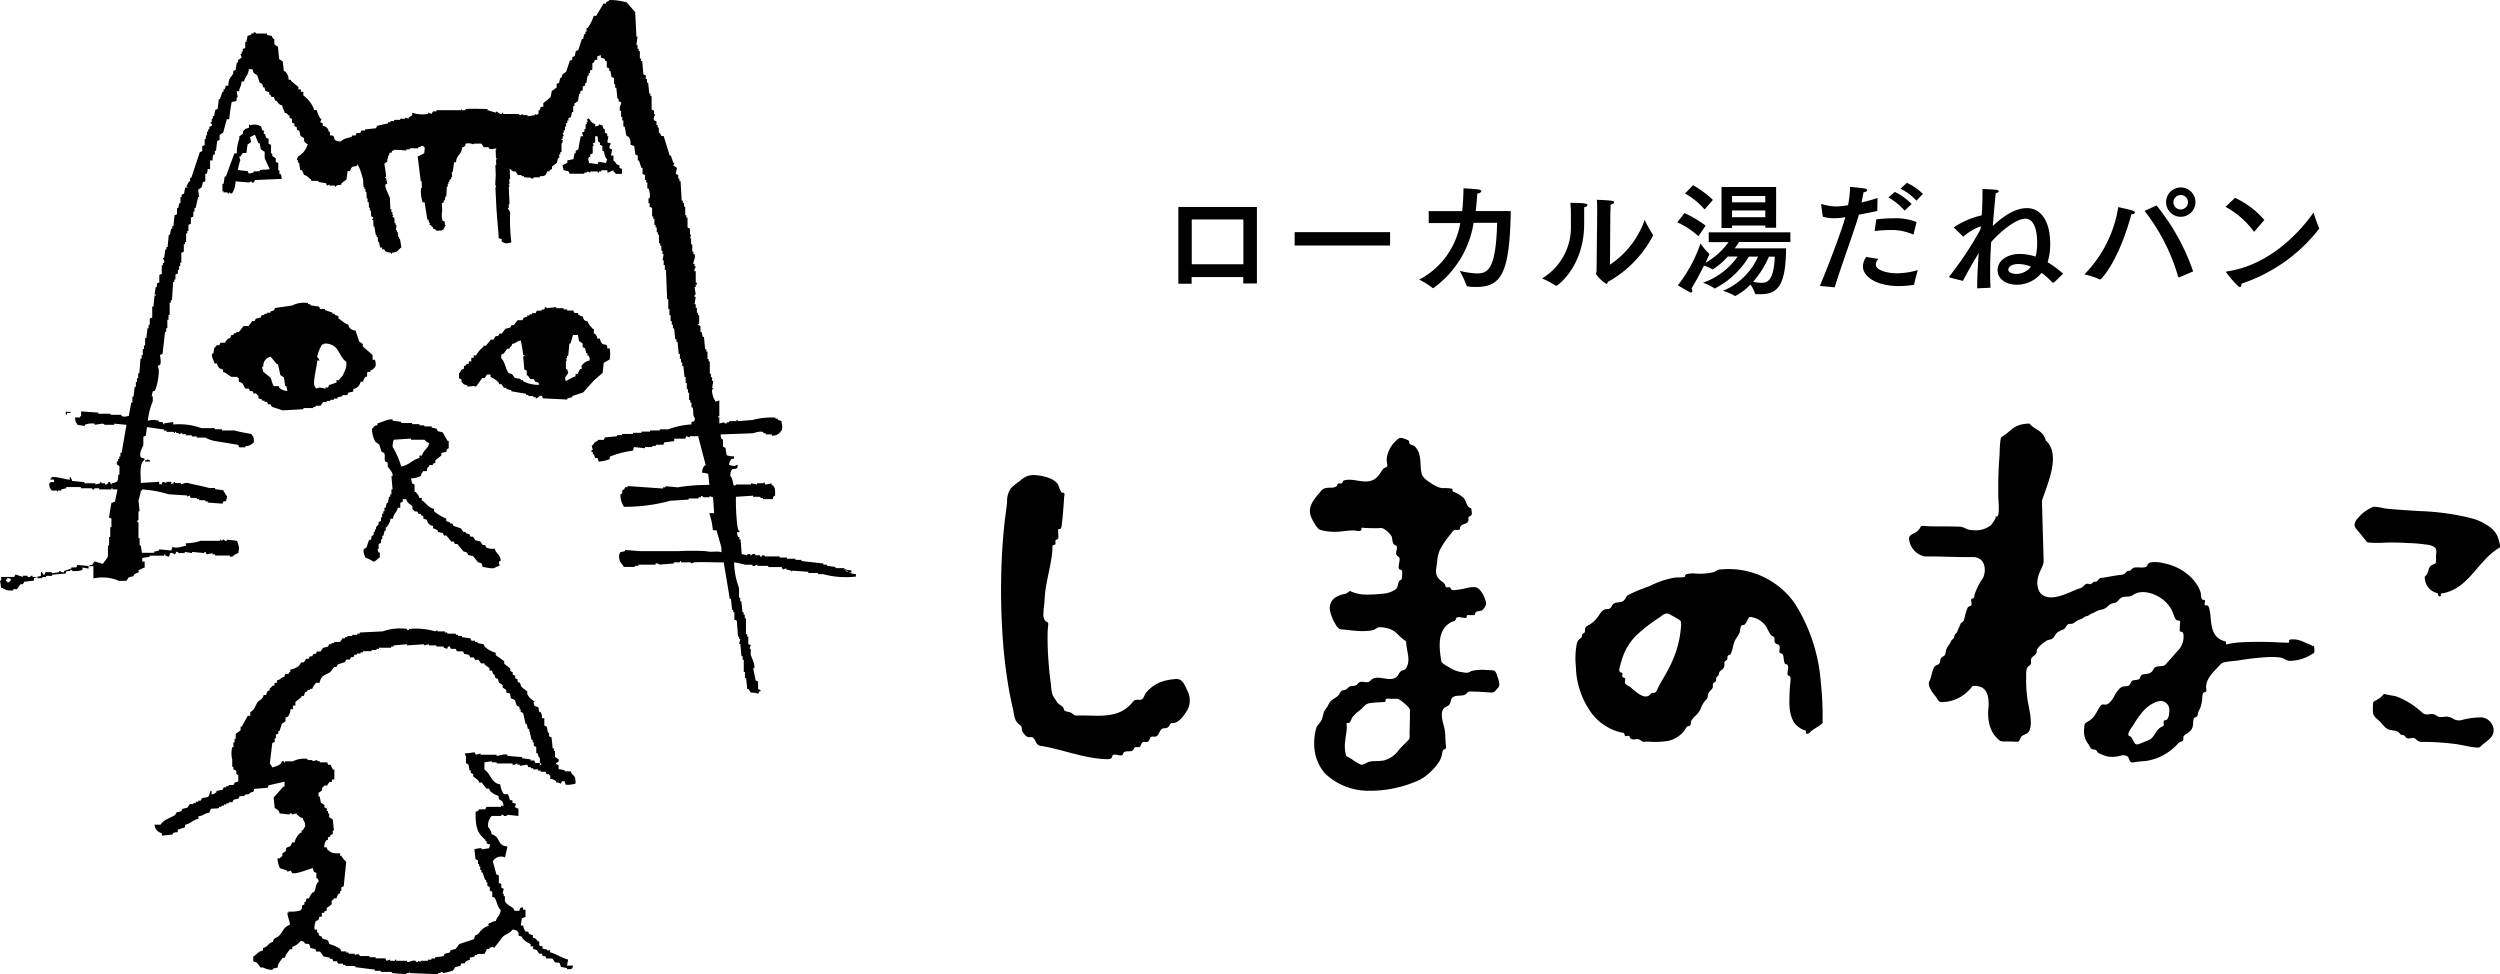 <svg xmlns="http://www.w3.org/2000/svg" width="280.804" height="109.425" viewBox="0 0 280.804 109.425">
  <g id="_イヤー_1-2" transform="translate(0 -0.129)">
    <g id="グループ_7097" data-name="グループ 7097" transform="translate(0 0.129)">
      <g id="グループ_7095" data-name="グループ 7095" transform="translate(132.354 20.529)">
        <path id="パス_1015" data-name="パス 1015" d="M100.329,24.793H98.781V24.07h-5.8v.752H91.49V16.2h8.825v8.593ZM92.995,17.6v5.034h5.8V17.6Z" transform="translate(-91.49 -13.48)"/>
        <path id="パス_1016" data-name="パス 1016" d="M111.24,19.655H100.52v-1.5h10.72v1.5Z" transform="translate(-87.457 -12.609)"/>
        <path id="パス_1017" data-name="パス 1017" d="M116.295,18.656a11.115,11.115,0,0,1-4.485,7.277c0,.029-.043.029-.058.029a.08.08,0,0,1-.072-.029,9.239,9.239,0,0,0-1.49-.926,8.84,8.84,0,0,0,4.615-6.351h-3.544V17.311h3.761c.087-.81.13-1.664.145-2.561,0,0,1.172.058,1.678.13.217.029.318.116.318.2,0,.116-.188.231-.448.26-.043.694-.1,1.345-.174,1.967h3.935c-.116,6.915-1.042,8.521-3.848,8.521a5.7,5.7,0,0,1-.984-.058.115.115,0,0,1-.13-.1,11.481,11.481,0,0,0-.781-1.649,9.825,9.825,0,0,0,1.924.289c1.2,0,2.156-.347,2.286-5.685h-2.633Z" transform="translate(-83.138 -14.128)"/>
        <path id="パス_1018" data-name="パス 1018" d="M124.822,16.233c0,.087-.13.2-.362.26v1.837c0,4.832-3.009,6.973-3.125,6.973h-.058a9.436,9.436,0,0,0-1.548-.825,6.7,6.7,0,0,0,3.24-5.989v-.81a15.447,15.447,0,0,0-.058-1.693c1.664,0,1.91.1,1.91.231Zm2.517,6.712a10.054,10.054,0,0,0,3.92-5.049,11.63,11.63,0,0,0,.9,1.635.192.192,0,0,1,.043.116,12.555,12.555,0,0,1-5.092,5.222c-.029.145-.058.217-.145.217a3.627,3.627,0,0,1-1.2-1.143c0-.087.087-.145.087-.3l.072-6.669c0-.26,0-.839-.043-1.331,1.635.058,1.939.116,1.939.275,0,.116-.13.217-.391.26,0,.376-.029.854-.029.854l-.043,5.931Z" transform="translate(-78.877 -13.73)"/>
        <path id="パス_1019" data-name="パス 1019" d="M132.6,20.239a8.909,8.909,0,0,0-2.373-1.562l.81-1.042a12.58,12.58,0,0,1,2.373,1.418Zm10.3.651h-5.729c-.145.2-.289.463-.492.709h5.772c-.043,4.108-.882,5.15-2.879,5.15H139.1c-.072,0-.116-.029-.13-.072a4.505,4.505,0,0,0-.521-1.013,6.361,6.361,0,0,1-1.707,1.288.08.08,0,0,1-.072-.029,6.254,6.254,0,0,0-1.316-.55,7.426,7.426,0,0,0,3.949-3.848h-1.027a9.641,9.641,0,0,1-3.834,3.588c-.029,0-.043,0-.058-.029a5.474,5.474,0,0,0-1.273-.622A7.865,7.865,0,0,0,137,22.524h-1.1a7.658,7.658,0,0,1-1.678,1.432h-.058a3.81,3.81,0,0,0-.94-.42c-.362.738-.81,1.591-1.4,2.575a.551.551,0,0,1,.087.275c0,.1-.043.174-.13.174a.2.2,0,0,1-.116-.029c-.434-.217-1.374-.781-1.374-.781a15.99,15.99,0,0,0,2.546-4.7,6.633,6.633,0,0,0,.94,1.114c.029,0,.043.043.043.072v.058c-.13.289-.26.593-.42.926a8.187,8.187,0,0,0,2.589-2.315H133.76V19.8h9.172v1.1ZM133.3,17.23a8.449,8.449,0,0,0-2.2-1.794l.9-.926a11.4,11.4,0,0,1,2.228,1.649L133.3,17.23Zm8.029,2.054h-1.215v-.246h-3.732v.275h-1.186v-4.6h6.134Zm-4.948-3.559v.709h3.732v-.709Zm0,1.62V18.1h3.732v-.752Zm4.137,5.193a10.5,10.5,0,0,1-1.779,2.821,4.745,4.745,0,0,0,.94.116c.767,0,1.389-.376,1.5-2.937h-.665Z" transform="translate(-74.187 -14.235)"/>
        <path id="パス_1020" data-name="パス 1020" d="M147.752,17.488c-.665.145-1.4.289-2.069.42-.477,1.678-1.982,5.743-2.72,8.159l-1.664-.159c.926-2.213,2.358-5.96,2.864-7.725l-.174.029a6.368,6.368,0,0,1-1.143.087,3.688,3.688,0,0,1-1.215-.174l-.188-1.288v-.058s0-.058.043-.058h.072a5.6,5.6,0,0,0,1.591.26,8.721,8.721,0,0,0,1.316-.145,12.368,12.368,0,0,0,.231-2.054s1.157.1,1.591.174c.231.043.333.116.333.188,0,.116-.174.217-.42.246-.058.333-.145.752-.217,1.143.579-.145,1.2-.3,1.794-.506l-.029,1.432Zm.116,5.382a1.058,1.058,0,0,0-.289.637c0,.608,1.2.984,2.43.984a8.785,8.785,0,0,0,2.286-.362s-.376,1.331-.391,1.562a.092.092,0,0,1-.072.087,9.505,9.505,0,0,1-1.635.145c-2.647,0-4.065-1.128-4.065-2.213a1.886,1.886,0,0,1,.376-1.056l1.345.217Zm3.978-2.821s-.029.072-.058.072h-.029a6.057,6.057,0,0,0-2.676-.492,12.248,12.248,0,0,0-1.635.116l.188-1.316a15.33,15.33,0,0,1,1.852-.116,6.361,6.361,0,0,1,2.676.42l-.333,1.316Zm-1.027-2.6A7.09,7.09,0,0,0,149,15.969l.723-.622a6.814,6.814,0,0,1,1.881,1.36l-.781.738Zm1.316-1.128a6.024,6.024,0,0,0-1.779-1.331l.709-.665a6.442,6.442,0,0,1,1.808,1.244l-.738.767Z" transform="translate(-69.242 -14.32)"/>
        <path id="パス_1021" data-name="パス 1021" d="M163.058,25.3a.291.291,0,0,1-.087.029h-.029a7.057,7.057,0,0,0-1.23-1.1,3.57,3.57,0,0,1-2.792,1.331c-1.1,0-2.141-.579-2.141-1.635,0-1.244,1.345-1.823,2.43-1.823a5.823,5.823,0,0,1,1.837.3,6.088,6.088,0,0,0,.174-1.5c0-2.676-1.042-2.763-1.316-2.763-.955,0-2.575,1.2-3.848,2.618-.043.738-.116,1.852-.116,3.226,0,.579,0,1.23.043,1.91l-1.5.072c0-1.49.1-2.922.174-3.964-.608.984-1.23,2.083-1.779,3.125l-1.432-.362s-.1-.043-.1-.087a.12.12,0,0,1,.043-.1,37.519,37.519,0,0,0,3.472-5.251l.029-.333h0a6.01,6.01,0,0,0-1.967,1.172l-.984-.955s-.072-.072-.072-.1a9.266,9.266,0,0,1,3.125-1.345c.058-.825.087-1.606.087-2.228V14.8s1.085.043,1.548.1c.174,0,.275.1.275.174s-.116.174-.333.2c-.087.8-.217,2.242-.333,3.689.926-.868,2.344-2.011,3.834-2.011,1.215,0,2.618.94,2.618,4.094a6.988,6.988,0,0,1-.289,1.982,12.242,12.242,0,0,1,1.736,1.288l-1.027,1Zm-3.92-2.069c-.911,0-1.157.42-1.157.608v.029c0,.362.579.477.94.477a2.1,2.1,0,0,0,1.606-.81,3.64,3.64,0,0,0-1.389-.3Z" transform="translate(-64.758 -14.106)"/>
        <path id="パス_1022" data-name="パス 1022" d="M163.634,25.024h-.058a8.612,8.612,0,0,0-1.736-.579,13.777,13.777,0,0,0,3.8-7.552s1.4.3,1.678.42c.145.058.2.13.2.2s-.13.174-.405.188c-1.418,5.251-3.371,7.32-3.5,7.32Zm6.322-8.3a24.267,24.267,0,0,1,4.094,7.392l-1.533.665h-.072c-.029,0-.058,0-.072-.058a21.948,21.948,0,0,0-3.776-7.407l1.345-.608Zm2.691,1.259a1.649,1.649,0,1,1,1.664-1.649A1.648,1.648,0,0,1,172.646,17.978Zm0-2.445a.81.81,0,0,0,0,1.62.821.821,0,0,0,.825-.81A.812.812,0,0,0,172.646,15.534Z" transform="translate(-60.068 -14.159)"/>
        <path id="パス_1023" data-name="パス 1023" d="M176.1,19.222s-.058.058-.087.058-.043,0-.072-.043A9.59,9.59,0,0,0,172.8,16.5l1.056-1.013a9.828,9.828,0,0,1,3.3,2.488l-1.071,1.244Zm-1.693,6.293c-.246,0-1.548-1.606-1.548-1.693,0-.029.029-.058.116-.072,5.425-.8,8.9-5.454,9.707-6.611a16.419,16.419,0,0,0,.608,1.707c0,.029.029.058.029.087a.093.093,0,0,1-.043.072,18.335,18.335,0,0,1-8.68,6.119C174.594,25.356,174.507,25.515,174.406,25.515Z" transform="translate(-55.173 -13.797)"/>
      </g>
      <g id="グループ_7096" data-name="グループ 7096">
        <path id="パス_1024" data-name="パス 1024" d="M95.623,64.2v.275a1.057,1.057,0,0,0-.55-.13v-.275c-.26-.043-.275-.13-.275-.13h-.955v-.13l-.955-.13v-.13h-.405v-.13c-.825-.087-1.649-.188-2.459-.275v-.13h-.68v-.13H88.39v-.13h-.825v-.13H85.916s.014-.145-.275-.13c-.087.058,0,.2-.275.13V62.5h-.55v-.13c-.318-.087-.362.145-.55.13v-.13a.373.373,0,0,0-.405.13,2.319,2.319,0,0,0-.55-.13l-.13-1.649h-.13v-.275h-.13c-.116-.188-.1-.231-.13-.55h.275v-.13c-.188,0-.246-.608-.275-.825a24.405,24.405,0,0,1-.13-3.009l1.924-.13v.13h.825v.13h.275v.13h1.1c.087-.318.043-.26.275-.405.014-.694.014-.984-.405-1.23v-.13l-.68.13-.13-.275-.13.13h-.68v.13l-.68-.13v.13H82.7s0,.087-.275.13c-.145-.376-.13-.839-.405-1.1.087-1.23.521-.492.825-.955V52.34c-.275.087-.116-.014-.275.13a1.879,1.879,0,0,1-.68-.13c.058-.448.13-.405.275-.68h.275v-.275a2.088,2.088,0,0,1-.825-.13l-.13-.825-.275-.13v-.825h-.13a.964.964,0,0,1-.13-.55l3.559-.13c.318-.029.767-.289,1.23-.13v.13h.275v.13h.68v.13a1.037,1.037,0,0,0,.955-.405c.362-.362.174-.651.13-1.23l-.405-.13v-.13H87.1v-.13a8.379,8.379,0,0,0-2.6.275l-1.649.13v-.13h-.13v.13h-.825v.13H81.62v.13a.222.222,0,0,1-.275-.13l-.55.13v-.68h-.13v-.13h.13V45.107l-.405.13a2.157,2.157,0,0,1-.405-1.374h.13v-.13h-.13l.13-.825h-.13V42.5h-.13V42.1h-.13V40.723h-.13v-.275h-.13v-.825h-.13v-.275H79.2c-.043-.463-.087-.911-.13-1.374h-.13c-.043-.188-.087-.362-.13-.55h-.13v-.68l-.275-.13c-.058-.188.043-.014.13-.13V35.53h-.13v-.275h-.13v-.55h-.13V34.3h-.13l.13-.825h-.13c-.043-.275.13-.275.13-.275l-.13-.825h.13V32.1h.13c.058-.231-.13-.231-.13-.275V30.6h-.13c-.087-.318.159-.376.13-.55h-.13v-.275h-.13c-.058-.246.289-.665.13-1.1h-.13V28.4h-.13v-.825h-.13v-.68H77.5c.043-.13.087-.275.13-.405H77.5v-.68l-.275-.13v-1.1h-.13V24.3h-.13v-.955h-.13v-.405H76.7v-.275h-.13c-.043-.738-.087-1.461-.13-2.2h-.13V20.2h-.13V19.79l-.275-.13c.043-.231.087-.463.13-.68l-.405-.275.13-.275h-.13c-.087-.275-.188-.55-.275-.825h-.13c-.231-.738-.463-1.461-.68-2.2h-.275C74.17,15,74.054,15.118,74,15v-.55h-.13v-.275h-.13v-.405l-.275-.13c-.13-.318.116-.521.13-.68h-.13v-.405l-.275-.13v-1.5h-.13v-.275h-.13c-.043-.405-.087-.825-.13-1.23h-.13V9.013h-.13V8.608l-.275-.13c-.043-.506-.087-1-.13-1.5H72V6.7h-.13V5.873h-.13V5.6h-.13V5.194h-.13l.13-.955h-.13L71.349,1.5l-.955-1.1A6.97,6.97,0,0,0,68.47.13c-.145.174-.246.145-.405.275v.13H67.79c-.275.463-.55.911-.825,1.374H66.69a5.3,5.3,0,0,1-.68,1.374h-.13v.405h-.13v.275h-.13l-.13.55h-.13l-.405,1.23-.275.13c-.043.188-.087.362-.13.55l-.275.13v.275L64,6.958l-.405,1.23-.405.275c-.043.13-.087.275-.13.405h-.13l-.13.55-.275.13v.405l-.55.405c-.043.231-.087.463-.13.68-.275.231-.55.463-.825.68v.405h-.275c-.043.13-.087.275-.13.405h-.13v.405h-.13v.13l-.275-.13v.13l-.825.13v-.13H58.7v-.13h-.13v.13c-.289,0-.275-.13-.275-.13H56.521V12.8h-.13v.13c-.347,0-.42-.217-.68-.275v.13c-.318-.087-.637-.188-.955-.275v-.13s-2.2-.072-2.459,0v.13h-.405v-.13c-.188-.014.058.1-.13.13H49.027v.13h-.405l-.13.275-.405-.13v.13a3.366,3.366,0,0,1-1.779-.13v.275c-.13.087-.275.188-.405.275v.13l-.405-.13v.13h-.55v.13h-.68v.13h-.405v.13h-.275v.13c-.405.087-.825.188-1.23.275l-.13.275-1.23.13v.13h-.405l-.13.275h-.405l-.13.275h-.405v.13c-.521.217-.882.159-1.23.55-1.1-.072-.506-.405-.955-.68h-.275v-.405h-.13a.756.756,0,0,0-.68-.68v-.275l-.275-.13c.043-.13.087-.275.13-.405h-.13a4.308,4.308,0,0,1-.405-.955H35.3a3.4,3.4,0,0,0-1.23-1.649v-.405h-.275V10.17h-.275V9.9c-.275-.231-.55-.463-.825-.68v-.13h-.275a1.283,1.283,0,0,0-.405-.955h-.13c-.043-.362-.087-.738-.13-1.1l-.405-.275c-.043-.463-.087-.911-.13-1.374l-.405-.275v-.55c-.058-.116-.174,0-.275-.405a1.276,1.276,0,0,1-.55-.13v-.13h-1.23s-.043-.188-.275-.13v.13H28.21v.13l-.405.13c-.043.231-.087.463-.13.68h-.13v.68l-.275.13v.275h-.13v.275h-.13c.043.13.087.275.13.405l-.405.275v.275H26.6l-.13.825L26.2,8.1v.275c-.289.521-.535.506-.55,1.374h-.275c-.043.13-.087.275-.13.405h-.13v.275h-.13c-.087.275-.188.55-.275.825h-.13c-.043.362-.087.738-.13,1.1l-.275.13c-.043.231-.087.463-.13.68h-.13v.275h-.13v.405h-.13v.13a.187.187,0,0,1,.13.275l-.275.13v.275h-.13v.275h-.13v.405h-.13v.405h-.13v.68l-.275.13v.55l-.275.13c-.318.955-.637,1.924-.955,2.879h-.13v.405h-.13c-.087.188-.188.362-.275.55.043.188.1-.058.13.13H20.8c-.043.231-.087.463-.13.68L20.4,22v.275h-.13v.68h-.13c-.043.188-.087.362-.13.55h-.13v.68l-.275.13c-.043.405-.087.825-.13,1.23h-.13v.275h-.13l-.13.68h-.13c-.043.463-.087.911-.13,1.374h-.13v.275h-.13l-.13.955H18.3c-.029.174.246.231.13.55H18.3v.275h-.13v.955l-.275.13v.825l-.275.13v.405h-.13l-.13.825h.13v.13h-.13c-.043.405-.087.825-.13,1.23H17.1v1.23l-.275.13v.68h-.13v.405h-.13c-.043.362-.087.738-.13,1.1H16.3v.825h-.13v.405h-.13v.68h-.13v.405h-.13l-.13,1.649h-.13v.55h-.13v.405h-.13v.55h-.13c-.043.362-.087.738-.13,1.1h-.13v.68h-.13c-.087.506-.188,1-.275,1.5-.405.043-.362.159-.825,0v-.13h-1.23V46.6H11.038v-.13l-1.924-.13v.55h-.13v.13h-.55c.029.593.087.463.275.825l.825.13v-.13a2.03,2.03,0,0,1,1.1-.13v.13l.825-.13c.275.014.275.13.275.13h1.1v-.13l1.374.13c-.188,1.056-.362,2.1-.55,3.154h-.13V51.4H13.4v.275h-.13v.275h-.13c-.13.477.217.42.275.55v.955h-.13c-.029.781-.043.781-.68.955-.188.043.058.13-.13.13l-.13-.275c-.246-.058-.174.333-.55.275v-.13h-.405v-.13h-.13v.13l-.55.13v-.13H9.476v-.13L8.1,54.148c-.087-.275.014-.116-.13-.275v-.13h-.13v.275c-.362-.029-1.779-.434-2.054-.275v.13h-.13V54h.405v.275H5.656v.13h-.13c.029.593.087.463.275.825h.55c.188.043-.058.174.13.13v-.13h.405V55.1l.55-.13v-.13H9.085v.13h1.23s.043.174.275.13v-.13h.55v.13h1.374v-.13h.13v.13h.55c-.087.463-.188.911-.275,1.374-.275.087-.116-.014-.275.13h-.13c-.087.55-.188,1.1-.275,1.649l.275.13v.955h-.13v1.1h-.13V61.4h-.13v1.23c-.1.26-.42.564-.55.825a7.644,7.644,0,0,1-.955-.275c-.087.13-.188.275-.275.405h-.275v.13l-1.374-.13-.13.275h-.55v.13l-.825.275v.13c-.3.1-.391-.174-.55-.13v.13l-.825.13v-.13h-.68c-.072.029-.072.347-.275.275l-.13-.275H4.6V64.8a1.94,1.94,0,0,1-.955.13V64.8h-.13a.364.364,0,0,1-.405.13V64.8h-.55v.13l-.825-.275-.13.275H.13v.405H0l.13.825H.26a1.589,1.589,0,0,0,1.23.275V66.3H1.9l.405-.55h.275l.13-.275,1.1-.13V65.07l.405-.13v.13h.55v-.13h.405v-.13h.68v-.13l1.5-.13.13-.275h.405v-.13c.231-.043.246.13.275.13a2.836,2.836,0,0,0,1.1-.13V63.87l.68.13v-.275h.55V65.1a4.646,4.646,0,0,1,2.879.275h.825l.275-.405.55-.13v-.13a1.16,1.16,0,0,1,.55-.275v-.275c.376-.1.3-.188.68-.275V63.2h-.275V62.8l.825-.13v-.13h1.649v-.13h.13v.13l.405.13c.043-.13.087-.275.13-.405.289-.13.391.13.55.13l.13-.275c.231-.058.246.13.275.13h.68v-.13l.825.13v-.13l1.374.13v-.13h.13l.13.275.68-.13v.13h.275v.13h1.649v.13h.275a1.891,1.891,0,0,1,.68-.405c.159-.882.043-.651-.13-1.374l-1.1-.13s-.043.174-.275.13c0,0-.029-.174-.275-.13v.13h-.13v-.13h-.13v.13h-2.2a5.372,5.372,0,0,1-1.649.275v.275c-.752.159-.969.318-1.5.13-.043.13-.087.275-.13.405l-1.374-.13v.13c-.188.043-.362.087-.55.13v.13H15.942l-.13-.825h-.13v-.825h-.13V58.792h-.13c-.043-.231.13-.231.13-.275v-.955h.13c-.043-.405-.087-.825-.13-1.23a7.6,7.6,0,0,0,.275-1.1h.13V55.1a13.563,13.563,0,0,1,3.009.55l2.054.13v.13l.275-.13.13.275h.68v.13h.275v.13h.68v.13h.275v.13l1.649.13.13-.275h.275c.043-.188.087-.362.13-.55-.2-.174-.217-.376-.405-.55V55.2l-.955-.13v-.13h-.68c-.651-.2-1.649-.362-2.329-.55-.362-.1-.68.145-.825.13v-.13h-.68v-.13h-.13v.13l-.275.13v-.275h-.55v.13l-.405-.13-.13.275h-.275v-.275l-2.054.13c-.029-.955-.188-2.242.405-2.6v-.13l-.405-.13c-.26-.492.2-1.157.275-1.374v-.955l.275-.13.13-.955c.637.087,1.273.188,1.924.275v.13h.275v.13h.825v.13h.13v-.13h.13v.13h.275v.13l.405-.13v.13h.405v.13h.68v.13h.55v.13h.955a3.837,3.837,0,0,0,1.23.405c.825.13,1.649.275,2.459.405l.13.275h.68v-.13c.622-.029.579-.188.955-.405,0-.709-.043-.535-.275-.955-.593-.116-1.389-.246-1.924-.405H24.94v-.13h-.825v-.13h-1.5a7.311,7.311,0,0,0-3.154-.405v-.275l-.955.13c-.188.043.058.13-.13.13l-.13-.275h-.405v-.13a2.219,2.219,0,0,0-1.23,0,7.641,7.641,0,0,1,.55-2.2v-.55h-.13c.043-.188.087-.362.13-.55.275-.087.116.014.275-.13a6.787,6.787,0,0,0,.405-2.329c-.043-.13-.087-.275-.13-.405l.275-.13c.159-.376-.043-.969,0-1.1l.275-.13c.087-.825.188-1.649.275-2.459h.13v-.405h.13v-.955h.13V35.5h.13V34.127h.13v-.275h.13c.043-.68.087-1.374.13-2.054h.13v-.275h.13v-.55l.275-.13v-.405h.13v-.405h.13v-.405h.13v-1.1l.275-.13v-.825h.13V27.3h.13v-.955h.13v-.275h.13v-.68l.275-.13v-.68l.275-.13V23.9h.13v-.405h.13c.087-.405.188-.825.275-1.23h.13l-.13-.825c.13-.087.275-.188.405-.275.043-.188.087-.362.13-.55l.275-.13V19.66h.13a.964.964,0,0,0,.13-.55h.275v-.955h.275c.029-.347,0-.477.13-.68h.13v-.405h.13c.043-.362.087-.738.13-1.1l.275-.13v-.55l.405-.275.405-1.5h.275a16.647,16.647,0,0,1,.275-1.924l.55-.13v-.405h.13c-.043-.231-.087-.463-.13-.68h.275c.087-.622.246-.391.275-1.1H27.4c.145-.55.492-.694.55-1.374h.405c.043.13.087.275.13.405l.405.275c.087.275.188.55.275.825l.275.13c.043.13.087.275.13.405h.13c.043.13.087.275.13.405l.405.13v.275h.13l.13.275h.275c.043.13.087.275.13.405h.13c.246.275.26.434.68.55.072.521.174.376.275.825.347.087.231.072.405.275h.13v.275l.275.13v.405l.275.13v.275l.275.13V14.7l.275.13c.043.188.087.362.13.55l.405.275v.275c.087.231.217.289.405.405a2.206,2.206,0,0,1-1.1,1.374c-.043.13-.087.275-.13.405h.13v.275h.13l.13.825h.13a1.1,1.1,0,0,1,.275.55c.42.116.521.333.825.55v.13h.825v.13l.825.13.13.275.275-.13v.13h.55c.174.072-.043.072.13.13.3-.347.376-.1.68-.275V20.7l.55-.405.13-.955h.275c.231-.81.593-.333.825-.68v-.275a1.719,1.719,0,0,0,1.23-.275l.13-.275h.275v-.13h.55v-.13H42.6v-.13l1.374-.275v-.13h.275v-.13l1.374.13v-.13h.405v-.13h.955v-.13h.275v-.13h.405v-.13l.68.13v-.13h.405v-.13l.68.13v-.13h.405v-.13l.68.13v-.13a5.618,5.618,0,0,1,2.459.13h1.1c.087.13.188.275.275.405h.55v.13c.405.174.405.058.825,0,.087.188.188.362.275.55l.275.13.13.55.405.275v.405c.275.231.55.463.825.68h.275c.087.13.188.275.275.405h.405v.13h.275v.13h.405v.13l.13-.13a.307.307,0,0,1,.275.13c.289.043.275-.13.275-.13h.68v-.13c.579,0,.709-.072.825-.55h.275v-.13L62,19.11v-.275c.188-.13.362-.275.55-.405.043-.188.087-.362.13-.55h.13v-.405h.13V17.2h.13v-.955s.159-.043.13-.405h-.13v-.13h.13v-.275h.13l-.13-.405h.13v-.275h.13v-.405h.13v-.405h.13v-.275h.13V13.4l.275-.13c.043-.188.087-.362.13-.55h.13v-.68h.13v-.275l.405-.275.13-.825h.13v-.275l.275-.13V9.852l.275-.13V9.447h.13L66,8.622h.13V8.347h.13V8.072l.275-.13v-.68c.043-.1.188,0,.275-.405h.275V6.452l.405-.13V6.6l.405.13.13.275h.13v.68l.275.13v.275h.13l.13.68.275.13v.68h.13v.405h.13c.043.405.087.825.13,1.23h.13v.275l.275.13c.072.2-.26.55-.13.955h.13v.68h.13v.405h.13v.68h.13c.13.362.087.8.275,1.1h.13c.246.333.26.362.275.955l.405.13.13.955.275.13v.55h.13c.087.275.188.55.275.825h.13v.68l.275.13v.55h.13v.275h.13v.68h.13a2.03,2.03,0,0,1,.13,1.1h-.13v.55h.13v.405l.275.13v.955h.13v.275h.13v.68h.13v.275h.13v.55h.13v.275h.13v.955h.13v.275h.13v.55h.13v.405h.13c-.043.231-.087.463-.13.68h.13v.55h.13v.55h.13c.043,1.1.087,2.2.13,3.284h.13v1.1h.13v.68h.13v.68h.13V36.6h.13v.405h.13c.043.405.087.825.13,1.23h.13v.275h.13c.043.463.087.911.13,1.374h.13v.55h.13v.405h.13v.405h.13c.043.405.087.825.13,1.23h.13v.68h.13v.68h.13v.405h.13v.825h.13v.275h.13v.55h.13c.159.506-.043.868.275,1.23-.1.376-.029.318-.405.405V47.8a9,9,0,0,0-2.6.55h-.955v.13h-1.1v.13h-.955v.13H71.1v.13h-1.23V49h-.55v.13l-1.374.13-.13.275h-.68v.13c-.55.159-.275.275-.68.55l.13.405c-.058.087-.217.014-.13.275h.13v.275h.13c.043.13.087.275.13.405h.275c.043.13.087.275.13.405a4.425,4.425,0,0,0,1.23-.275v-.275a9.949,9.949,0,0,1,2.6-.68l.13-.405,1.23.13v-.13h.825v-.13h.405v-.13H74.5l.13-.275,1.1-.13V49.4h1.23l.13-.275.405.13v-.13h.955v.13c.275,1.056.55,2.1.825,3.154h-.13a1.169,1.169,0,0,0-.275.825,1.879,1.879,0,0,1,.68.13c.043.405.087.825.13,1.23a20.771,20.771,0,0,0-3.559.275l-1.374-.13v.13h-.275V55c-1.331-.087-2.647-.188-3.978-.275v.13H70.22l-.13.275h-.13c-.217.347.145.26-.275.55a2.422,2.422,0,0,0,.405,1.374,19.426,19.426,0,0,0,5.208-.68l2.054-.13v-.13h1.1v-.13h.275v-.13c.231-.058.246.13.275.13h.68v-.13l.405.13.13,1.779h-.55a8.649,8.649,0,0,1,.405,1.924h.405c.188.637.362,1.273.55,1.924v.55c-.55-.188-.955.043-1.779-.13a29.451,29.451,0,0,0-3.009,0H71.855l-1.649-.13v.13l-.55.13c-.087.275.014.116-.13.275.014.911.246.839.55,1.374h1.23v-.13h.405v-.13h1.924v-.13a.39.39,0,0,1,.405.13l1.649-.13v-.13h.68v-.13h.13v.13h1.1v.13l.405-.13c1.157-.072,2.5.043,3.284,0,.231,1.374.463,2.734.68,4.108h.13c.043.405.087.825.13,1.23h.13V68.9h.13v.825l.275.13.13,1.779h.13v.275h.13c-.043.188-.087.362-.13.55h.13c.043.463.087.911.13,1.374h.13v.405h.13v1.374h.13v.68h.13c.043.405.087.825.13,1.23h.13l.275.405a2.088,2.088,0,0,1,.825.13l.13-.275h.13c.087-.174-.246-.217-.275-.275v-.825l-.275-.13c-.087-.463-.188-.911-.275-1.374h.13c.1-.434-.318-1.215-.405-1.5V73h-.13c.043-.13.087-.275.13-.405l-.275-.13v-.825h-.13v-.275h-.13V69.584h-.13v-.405h-.13V68.9H83.4c-.043-.405-.087-.825-.13-1.23h-.13v-.405h-.13v-1.1a8.355,8.355,0,0,1-.55-2.879c.318.058.955.188,1.23.275h.825v.13c.318.087.376-.159.55-.13v.13h1.23v.13h1.5l.13.275.405-.13v.13l.55.13v.13l.13-.13,1.779.13v.13h1.1v.13h.55a9.816,9.816,0,0,0,3.7.275v-.275c-.9-.058-.839-.463-1.649-.55ZM1.1,65.432c-.159.159,0,.058-.275.13v-.13H.694c-.087-.26.087-.188.13-.275v-.13l.405.13C1.143,65.432,1.244,65.273,1.1,65.432ZM64.94,16.926l-.275.13v.275h-.13c-.043.231-.087.463-.13.68l-.68.13v.275l-.55.275c.043.188.087.362.13.55l.55.13.13.275h1.649v-.13h.275v-.13l.405.13v-.13h.825v.13h.13v-.13h.275v-.13h.68v.275c.289-.058.492-.26.68-.275v.13a1.6,1.6,0,0,1,.275.275h.68v-.55l-.275-.13v-.275c-.55-.159-.275-.275-.68-.55v-.55h-.275c.043-.231.087-.463.13-.68l-.275-.13c-.087-.289.087-.391.13-.55l-.405-.13c.043-.231.087-.463.13-.68h-.13v-.275l-.275-.13v-.405H67.8c-.043-.13-.087-.275-.13-.405l-.405-.13v.13l-.405.13v-.275c-.506-.145-.463-.448-.825-.68v.13h-.13l.13.275h-.13v.275h-.13v.55h-.13V14.9l-.275.13c.043.13.087.275.13.405h-.275c-.087.506-.188,1-.275,1.5Zm1.23.825h.13v-.275l.275-.13v-.825h.13l-.13-.275.275-.13v-.68h.275c.029.347,0,.477.13.68h.13v.275l.275.13v.55h.13c.174.391.1.68.405.955-.043.13-.087.275-.13.405l-.825-.13-.13.275a7.968,7.968,0,0,0-.955-.13c-.029-.391-.174-.3,0-.68ZM29.454,14.741l-.13-.405a1.422,1.422,0,0,0-1.23-.13l-.13-.13v.405l-.405.13-.275.275v.275l-.405.275v.275A4.568,4.568,0,0,0,26.6,17.36h-.275l-.955,2.6h-.13l-.13.825h-.13v.825h.13v.13h.405c.174.072-.058.174.13.13s-.043-.2.13-.13c0,0,0,.1.275.13a2.459,2.459,0,0,0,.405-1.374l1.5.13.275-.13a.194.194,0,0,0,.275.13l.13-.275,3.009-.13c-.043-.318-.014-.347-.13-.55h-.13v-.405h-.13v-.825l-.275-.13V17.91l-.405-.275V17.36h-.13v-.955l-.275-.13v-.55l-.275-.13c-.043-.13-.087-.275-.13-.405h-.13v-.405h-.13Zm.275,2.459v.68c.13.362.391.839.55,1.23-.347.13-.709.029-1.1.13v.13H28.5v.13l-.55.13-.13-.275-1.1-.13a6.086,6.086,0,0,1,.275-1.1l-.13-.405h.13c.087-.13.188-.275.275-.405h.405l.13-.955.405-.275c-.043-.188-.087-.362-.13-.55l.55-.275c.145.318.231.608.405.955h.13l.13.68.405.275ZM27.674,43.776h.275l.13.275h.275l.13.275h.275c.087.058.1.188.275.275v.275l.405.13v.13h.275v.13h.275l.13.275h.275l.13.275,1.23.405,2.329-.13v-.13h1.1v-.13h.275V45.7h.55l.275-.405h.405v-.13h.405v-.13H37.5V44.9H37.9v-.13c.188-.043.362-.087.55-.13v-.13H39l.13-.275.55-.13v-.275a1.033,1.033,0,0,0,.825-.825h.275a1.16,1.16,0,0,1,.275-.55h.13c.13-.217-.043-.405.13-.55h.275v-.13c.159-.13.26-.1.405-.275.318-.3.2-.55.13-.955h-.275V40c-.362-.318-.738-.637-1.1-.955V38.77c-.13-.087-.275-.188-.405-.275-.13-.405-.275-.825-.405-1.23-.477-.087-.709-.217-.825-.68-.463-.13-.694-.463-1.1-.68v-.275l-.405-.13v-.13h-.275v-.13c-.275-.087-.55-.188-.825-.275v-.13h-.55l-.13-.275-.955-.13V34.3H34.6v-.13a2.838,2.838,0,0,0-1.779.275c-.637.087-1.273.188-1.924.275l-.13.275-.405.13v.13H29.96v.13h-.275v.13H29.41l-.13.275-.55.13-.13.275h-.275c-.13.188-.275.362-.405.55h-.55c-.188.231-.362.463-.55.68h-.275v.13h-.275v.13c-.376.231-.246-.13-.405.405-.463.145-.26.159-.55.405v.13h-.55l-.13.275h-.275c-.087.058-.1.188-.275.275-.043.231-.087.463-.13.68h-.13c-.1.405.2.752.275,1.1h.275a.756.756,0,0,0,.68.68v.275c.434.116.637.42.955.55h.68v.13h.13v.405c.694.2.42.521.825.825Zm7.942-3.154h.275a1.008,1.008,0,0,0-.275-.405,4.635,4.635,0,0,1,.55-1.374c.275-.087.116.014.275-.13,1.722,0,1.5,1.4,2.459,2.054A2.019,2.019,0,0,1,38.625,42c-.116.434-.347.477-.55.825H37.8V43.1c-.275.087-.55.188-.825.275l-.13.275h-.275v.13l-.68-.13-.405.13v-.13h-.13v-.13c-.275-.391.246-2.184.275-2.879Zm-6.033.68a1,1,0,0,1,.825-1.1c.231.275.463.55.68.825h.13c.087.405.188.825.275,1.23l.405.275.13.955h.13c.043.188.087.362.13.55a1.283,1.283,0,0,1-.955-.405V43.5h-.55c-.174-.1-.289-.781-.405-.955l-.825-.68a5.328,5.328,0,0,0-.13-.55h.13ZM67.8,40.9l.68-.405a3.479,3.479,0,0,0,0-1.23h-.275v-.275c-.26-.391-.593.159-.825-.825H67.11a1.16,1.16,0,0,0-.275-.55H66.7v-.55h-.13c-.217-.3-.434-.405-.55-.825-.391-.1-.448-.145-.55-.55a1.16,1.16,0,0,1-.55-.275v-.13H64.52l-.13-.275h-.68v-.13h-.405v-.13h-.825v-.13l-1.1.13v-.13h-.13l-.13.275h-.275v.13H60.3l-.13.275h-.405v.13h-.275v.13h-.275v.13l-.405.13-.13.275h-.55c-.13.188-.275.362-.405.55h-.275l-.13.275-.55.13c-.13.188-.275.362-.405.55h-.275l-.13.275h-.275l-.275.405h-.275l-.55.68h-.275v.13a2.638,2.638,0,0,0-.825.955h-.275v.275h-.275v.405h-.275V41h-.275v.13l-.275.13v.275l-.275.13c-.13.159-.1.26-.275.405v.55l.275.13v.275l.275.275.405.13v.13c.579-.029.55-.13.955,0l.68-.955h.275L54.7,42.2H55.1v.275a2.445,2.445,0,0,1,.955.68v.13h.275l.275.405h.275v.13l.55.13v.13c.55.087,1.1.188,1.649.275v.13h.275v.13h.55v.13h.275v.13c.246.029.362-.376.68-.275l.13.275,2.734.13v-.13l.55-.13v-.13c.405-.13.825-.275,1.23-.405.405-.463.825-.911,1.23-1.374l.955-.825c.043-.405.087-.825.13-1.23Zm-7.262,2.459a3.893,3.893,0,0,1-1.779-.405v-.13h-.275v-.13c-.231-.043-.463-.087-.68-.13-.087-.13-.188-.275-.275-.405l-.405-.13c-.362-.463-.376-1.259-.825-1.649v-.405l.275-.13.405-.55h.275v-.13c.2-.188.174-.072.275-.405.463-.1.521-.3.955-.405A12.231,12.231,0,0,1,58.763,40h.13v.13h-.13c.043.506.087,1,.13,1.5l.275.13v.55h.13c.087.13.188.275.275.405h.405l.13.275.405.13V43.4ZM65.331,41.3v.275H65.2a.992.992,0,0,0-.275.55h-.275V42.4a5.206,5.206,0,0,0-1.1.55c-.188-.593.072-.492.275-.955l-.13-.405h-.13v-.955h.13l-.13-.275h.13v-.275h.13c.043-.463.087-.911.13-1.374h.13c.087-.318.188-.637.275-.955h.55c.043.231.087.463.13.68l.405.275v.405l.275.13c.043.188.087.362.13.55h.13v.275h.13a.964.964,0,0,1,.13.55,1.309,1.309,0,0,0-.955.68ZM7.523,46.64v-.13h.405v-.13h-.55s0,.535.13.275Zm34.937.955c-.159.564-.058.159-.405.405-.1.072-.087.174-.275.275a2.929,2.929,0,0,0,.405,1.5l.405.275c.087.275.188.55.275.825l.275.13c.174.289-.014.608.13.955l.275.13V52.5c.13.275.622.665.55,1.1h-.13c.043.506.087,1,.13,1.5h-.13v.55h-.13v.275H43.7c-.043.231-.087.463-.13.68h-.13c-.043.188-.087.362-.13.55h-.13v.405h-.13v.275h-.13v.405h-.13v.405l-.275.13v.275l-.275.275V59.6h-.13v.275h-.13v.275l-.275.275V60.7l-.275.13c-.087.275-.188.55-.275.825l-.275.13c-.145.362.087.709.13.955a4.373,4.373,0,0,1,.825.405c.2.231.564-.26.825-.405v-.55h-.13c-.043-.13-.087-.275-.13-.405h.13v-.55l.275-.13V60.7h.13V60.3h.13l.13-.55h.13v-.405h.13c.2-.391.347-.448.405-.955h.275c.087-.637.42-.637.55-1.23h.275v-.55l.275-.13V56.2h.405c.145.55.434.477.68.825V57.3l.275.275h.275c.043.087.087.188.13.275h.275v.13l.275.13v.275l.405.13a.756.756,0,0,0,.68.68v.275a1.16,1.16,0,0,1,.55.275v.13l.55.13.13.275h.275l.55.68h.275l.13.275h.275l.68.825.405.13.13.275.55.13.55.68.405.13.13.405c.477.043,1.172.318,1.5,0,.767-.231.116-.217.405-.68h.13c-.1-.825-.521-.723-.68-1.374a1.72,1.72,0,0,1-.955-.13l-.13-.275H54.22l-.275-.405-.55-.13-.275-.405h-.275l-.13-.275-.405-.13v-.13h-.275l-.275-.405-.825-.275-.13-.275h-.275v-.13l-.405-.13v-.275a5.977,5.977,0,0,1-1.374-.825v-.275c-.709-.159-.839-.651-1.374-.955v-.275H47.1c-.1-.376-.231-.42-.405-.68h-.13v-.825l-.275-.13c-.043-.188-.087-.362-.13-.55a3.05,3.05,0,0,0,1.1-.275c.087-.333.145-.3.275-.55h.405c.058-.434.029-.333.275-.55v-.13h.405v-.13l.275-.13v-.275c.231-.188.463-.362.68-.55v-.275l.55-.13c.087-.318.043-.26.275-.405v-.825h-.13l-.55-.955-.55-.13-.13-.275-.55-.13v-.13h-.825V47.9h-.55v-.13h-.825v-.13h-1.23v-.13l-.955-.13v-.13c-.405-.116-1.23.318-1.649.405Zm1.779,1.924,1.924-.13v.13h1.5a1.936,1.936,0,0,0,.55.405c-.174.651-.665.767-.825,1.374h-.275v.275c-.825.2-1.143.8-2.054.955a9.069,9.069,0,0,0-.955-2.2,2.088,2.088,0,0,1,.13-.825Zm-27.4,2.459v-.13l-.275-.13c-.159.159,0,.058-.275.13v.13h.55ZM62.6,88.014l.405.13.13-.275h.275c.043.13.087.275.13.405a3.01,3.01,0,0,0,1.1-.13c.014-.723-.072-.781-.405-1.1l-.13-.275h-.68v-.13l-.68-.13V86.1c-.043-.1-.318-.058-.275-.275,0-.029.391-.072.275-.405l-.405-.275v-.68h-.13v-.275h-.13c-.043-.405-.087-.825-.13-1.23l-.275-.13V82.43h-.13c-.043-.231-.087-.463-.13-.68l-.275-.13V80.8H60.86a1.043,1.043,0,0,0-.13-.68H60.6c-.246-.463.174-.506-.55-.68-.043-.13-.087-.275-.13-.405l.13-.13a1.693,1.693,0,0,1-.825-.825V77.8c-.231-.188-.463-.362-.68-.55-.043-.13-.087-.275-.13-.405l-.275-.13v-.275l-.275-.13v-.275l-.275-.13v-.275l-.275-.13v-.275c-.231-.188-.463-.362-.68-.55V74.4c-.318-.231-.637-.463-.955-.68v-.275a2.915,2.915,0,0,1-1.23-.68l-.13-.275-.68-.13v-.13h-.275V72.1h-.405l-.13-.275-.955-.13v-.13h-.405v-.13H51.2v-.13h-.955v-.13h-.275v-.13h-.825v-.13l-.275.13a7.571,7.571,0,0,0-2.879-.275c-.188.043.058.13-.13.13h-.13v-.13a5.793,5.793,0,0,0-2.734.275l-2.6.13v.13h-.275v.13h-.55v.13h-.55v.13h-.275v.13h-.275c-.087.13-.188.275-.275.405h-.68v.13h-.275v.13h-.275l-.13.275-.55.13c-.087.13-.188.275-.275.405H35.6l-.13.275H35.2l-.13.275h-.275l-.13.275h-.275l-.275.405h-.275c-.087.13-.188.275-.275.405a2.448,2.448,0,0,1-.955.405v.275h-.13v.13c-.391.289-.347-.246-.55.405-.463.13-.347.289-.825.405v.275h-.275v.275c-.347.087-.231.072-.405.275h-.13v.275l-.275.13c-.043.13-.087.275-.13.405h-.275c-.159.593-.434.477-.68.825-.333.463-.289.8-.825,1.1v.405h-.275c-.231.405-.463.825-.68,1.23h-.13v.405l-.55.405v.55h-.13v.405h-.13v.55h-.13a2.744,2.744,0,0,0,0,1.374v.825h.13v.275l.275.13c.2.376-.159.275.275.55v.68l-.405.13-.13.275h-.55v.13H25.4v.13h-.275c-.043.087-.087.188-.13.275l-.68.13v.13a.992.992,0,0,1-.55.275v-.405h-.13c-.043.188-.159.608-.275.68l-.68.13-.13.275h-.275v.13H22v.13h-.275v.13h-.405c-.087.13-.188.275-.275.405l-.55.13-.13.275-.55.13-.13.275c-.608.391-1.259.492-1.649,1.1h-.68a1.049,1.049,0,0,0,.825.955v.275l1.23-.13v-.13c.188-.116.231-.1.55-.13v-.275l.825-.275v-.275c.608-.145.911-.55,1.5-.68v-.275c.637-.072.622-.347,1.23-.405.087-.275-.014-.116.13-.275v-.13c.174-.1.752-.029.955-.13v-.13h.275v-.13h.275v-.13h.275v-.13h.275v-.13h.405l.13-.275.55-.13.13-.275h.55v-.13c.405-.159.376.058.68-.275.376-.1.318-.029.405-.405l1.5-.13.13-.275c.593-.13,1.186-.275,1.779-.405v.55h-.13l-1.1,1.23c.043.405.087.825.13,1.23H31c.246.289.275.087.405.55l1.1.13s.029-.174.275-.13v.13l.55-.13v.13c.275.174.3.3.68.405.13.492.246.289.275.955-.174.145-.145.246-.275.405h-.13v.275h-.13a2.2,2.2,0,0,0-.68,1.1H32.8c-.2.694-.405.333-.68.68v.275c-.13.087-.275.188-.405.275v.275c-.058.087-.188.1-.275.275h-.275a3.05,3.05,0,0,0,.275,1.1l.825.275v.13l.405-.13.13.275c.448.174,1.91-.463,2.329-.55.043.13.087.275.13.405l.275.13v.55c.058.116.174,0,.275.405-.42.347-.289.825-.55,1.23h-.13a1.452,1.452,0,0,0-.405.68h-.275c-.043.13-.087.275-.13.405h-.13v.275l-.275.13v.405h-.13v.13a3.923,3.923,0,0,1-1.374.13v.13h-.13c.043.651.246.709.275,1.374-.709.188-.781.825-1.23,1.23-.318.289-.55.159-.68.68-.608.174-.492.521-1.1.68v.275c-.579.13-.68.448-1.1.68v.55l.405.13.405.55h.275a2.567,2.567,0,0,0,1.1.275v-.13l.55-.13c.072-.579.333-.694.55-1.1H32c.116-.492.347-.593.55-.955h.275v-.275a1.873,1.873,0,0,0,.955-.68l.405.13v.13c.463.246.506-.188.68.55l.55.13.13.275h.405l.405.55.68.13v.13h.275l.13.275h.405l.13.275h.55v.13H38.8v.13h1.1v.13c.738.087,1.461.188,2.2.275v.13h.68v.13h1.23v.13l1.649.13v-.13h.275v-.13c.188,0-.058.116.13.13l3.154.13v-.13h.275v-.13a.224.224,0,0,1,.275.13,8.724,8.724,0,0,0,1.1-.275l.275-.405.55-.13.13-.275h.405v-.13a1.16,1.16,0,0,1,.55-.275v-.275a.964.964,0,0,0,.55-.13v-.13H53.6v-.13h.825l.275-.55h.275v-.13l.405-.13c.159.116-.058.159.13.13.318-.405.637-.825.955-1.23.347-.347.825-.391,1.1-.825.434.058.535.087.68.405v.275l.405.13v.13a2.4,2.4,0,0,0,.955.68v.275h.275v.275l.405.13c.087.13.188.275.275.405h.275c.043.087.087.188.13.275h.275l.13.275h.68l.275.405c.217.13.391-.043.55.13l.13.405.68.13v.13c.521,0,.579.029.68-.405h-.68c.043-.231.087-.463.13-.68-.738-.174-1.345-.651-2.054-.825v-.275l-.275.13v-.13l-.55-.13V106.4h-.275c-.188-.13,0-.347-.13-.55H60.4c-.2-.246-.159-.3-.55-.405v-.275l-.405-.13-.13-.275h-.275a1.326,1.326,0,0,1-.275-.68h-.275l.13-.825.405-.13v-.825h-.275v-.275c-.376.1-.318.029-.405.405h-.55l-.13-.275c-.318-.275-.781-.42-.955-.825v-.55h-.13v-.275h-.13c.043-.188.087-.362.13-.55l-.275-.13v-.405l-.275-.13v-.825l-.275-.13c-.13-.506-.275-1-.405-1.5.145-.1.13-.174.275-.275a1.079,1.079,0,0,1,1.1-.13c.087-.405.188-.825.275-1.23-1.23-.087-.709-1.071-1.779-1.374a1.439,1.439,0,0,0-.405-.825,1.664,1.664,0,0,1,.405-1.23h1.1v-.13c.231-.043.275.13.275.13.347.058.405-.13.405-.13l1.23.13v-.825c-.275-.087-.116.014-.275-.13h-.13l.13-.405-.405-.13V90.01h-.275c-.043-.2-.145-.593-.275-.68h-.405a2.245,2.245,0,0,1-.405-1.1c-1.027-.13-1.042-1.2-1.779-1.649v-.825l.825-.13v.13h.55v.13h1.779v.13c.318.087.376-.159.55-.13v.13h.275v.13l.825-.13.13.275h.275v.13h.275v.13h.55v.13h.275v.13h.55l.13.275h.275v.13h.13v.405a1.058,1.058,0,0,1,.68.275v.13c.217.087.26-.13.275-.13ZM60.817,85.96c-.174-.072.043-.058-.13-.13h-.55l-.13-.275H59.6v-.13l-.955-.13v-.13L57,85.034V84.9c-.434-.13-1.027.159-1.23.13V84.9H53.989v-.13l-.55.13-.13-.275s-.854.13-1.1.13c.043.275.13.275.13.275v.825l.275.13.13.68h.13v.275l.275.13v.275l.55.405.13.275H54.1c.188.231.362.463.55.68h.275l.13.275a2.307,2.307,0,0,0,.955.55v.275c.2.376.448.043.55.825h-.275v.13H54.64l-.13.275h-.68c-.087.043,0,.174-.405.275-.029,1.722.174,2.387,1.1,3.154v.13h.13v.275l.405.13c-.043.13-.087.275-.13.405l-.825.13v-.13a2.088,2.088,0,0,0-.825.13c.043.362.087.738.13,1.1l.275.13v.405h.13v.275h.13v.405h.13v.275h.13l.275.825h.13v.275h.13v.405l.275.13v.405l.275.13v.55l.275.13c.275.463.289,1.013.68,1.374-.087.68-.405.68-.55,1.23-.521.072-.376.174-.825.275v.275c-.622.159-.854.564-1.23.955l-.275.13c-.043.13-.087.275-.13.405-.55.188-1.1.362-1.649.55l-.405.55-.55.13-.13.275-.55.13-.13.275-.955.13v.13h-.405v.13h-.405v.13h-.825v.13l-.275-.13v.13c-.275.043-.275-.13-.275-.13-.448-.1-.694.188-.955.13v-.13H44.5v-.13h-.13v.13h-.55v-.13l-.405.13c-.043-.087-.087-.188-.13-.275h-1.1v-.13H41.5v-.13H40.4v-.13c-.448-.188-.362.029-.55,0v-.13h-.68v-.13H38.9v-.13h-.55l-.13-.275a3.948,3.948,0,0,0-1.23-.55c-.188-.694-.376-.362-.825-.68v-.13l-.275-.13c-.188-.246.058-.2-.275-.405v-.275h-.275a1.7,1.7,0,0,1,.13-.955l.275-.13c.246-.333-.159-.26.405-.405v-.405h.275v-.13l.275-.13v-.275c.188-.13.362-.275.55-.405v-.405a.753.753,0,0,0,.275-.275H37.8a1.232,1.232,0,0,1,.275-.55h.13v-.275h.13V99.8l.275-.13c.087-.911.188-1.823.275-2.734a3.539,3.539,0,0,1-.55-.68h-.13v-.275c-.535,0-.969,0-1.23-.275-.231-.159-.188-.087-.275-.405h-.275a1.106,1.106,0,0,1,.275-.825h.13v-.275l.275-.13v-.13l.275-.13V93.41h.13c-.043-.405-.087-.825-.13-1.23l-.405-.275V91.5h-.13v-.275h-.13v-.275l-.275-.13v-.275l-.405-.275c-.043-.231-.087-.463-.13-.68h-.13v-.405l.405-.275v-.275l.275-.275h.275l.275-.405h.275v-.275h.275v-1.1h-.13a1.4,1.4,0,0,1-.275-.55h-.275l-.13-.275H35.92v-.13h-.275V85.5l-.55.13V85.5h-.55v-.13a2.72,2.72,0,0,0-1.649.275h-.825c-.188.043.058.116-.13.13-.072-.043-.029-.231-.275-.13l-.13.275a2.685,2.685,0,0,1-.955.405,1.008,1.008,0,0,0-.275-.405l.275-2.329.275-.13v-.405h.13v-.405l.275-.13v-.275h.13c.087-.275.188-.55.275-.825l.405-.275v-.405l.275-.13a1.367,1.367,0,0,0,.275-.825H32.9v-.405h.275v-.405c.231-.188.463-.362.68-.55v-.13h.275l.13-.405.275-.13v-.13h.275V77.5h.275c.1-.391.246-.391.405-.68h.405c.2-.926.622-.8,1.23-1.23l.405-.55H37.8c.043-.087.087-.188.13-.275.275-.087.55-.188.825-.275l.13-.275h.405l.13-.275H39.7l.13-.275H40.1v-.13h.405V73.4h.275v-.13h.955v-.13h.55v-.13h.275v-.13h1.374v-.13h.275v-.13l1.5-.13v.13l1.924-.13v.13l.55-.13v.13h.825v.13h.825v.13l.405.13s0-.3.275-.275l.13.275h.55l.13.275h.68l.13.275.55.13.13.275h.405l.13.275h.405c.087.13.188.275.275.405h.405v.13c.188.13.362.275.55.405v.275h.275l.13.405h.13c.043.13.087.275.13.405l.275.13c.043.13.087.275.13.405l.405.275v.275l.405.275V77.9l.405.13c.043.188.087.362.13.55.665.174.391.362.68.825l.275.13v.275h.13v.275l.275.13c.087.405.188.825.275,1.23h.13c.043.188.087.362.13.55h.13c.087.405.188.825.275,1.23h.13V83.5h.13v.405l.275.13v.68h.13c.145.318.014.3.275.55v.825Z" transform="translate(0 -0.129)" fill-rule="evenodd"/>
        <path id="パス_1025" data-name="パス 1025" d="M27.428,13.448c.694.217.9,1.389,1.128,2.054l.043.868h.1v.217h.116v.318h.116l.029.752h.1v.42h.13l.029.637h.1v.318h.116l.029.637.217.1c.087.188-.072.159-.1.217v.1H29.7l.029.752h.1l.159.955h.1v.217h.116l.029.535h.1l.145.637H30.7v.2h.231l.116.2c.2.145.347.116.651.188v.1h.116v-.116c.694-.043.651-.318,1.042-.593l-.159-.969h-.1v-.217h-.116l-.029-.535h-.1v-.217h-.116l.087-.535h-.1v-.217H32.1l-.029-.637-.217-.1.1-.217h-.1v-.318h-.116v-.318h-.116L31.565,17.6c-.072-.217-.593-1.2-.506-1.49l.217-.116-.145-.637h-.1v-.1h.1c.029-.347-.2-1.461-.174-1.5l.318-.231V13.2h.087v-.333h.087l.087-.333h.217c.058-.231-.014-.1.1-.231v-.1l.854-.043v-.1h.42v-.13c.535-.188,1.244.043,1.606-.289.448-.029.55-.072.665.289h.1l-.072.651a4.972,4.972,0,0,1-.738.362c.116.926.231,1.866.347,2.792h.1l.029.752h-.1a4.066,4.066,0,0,0,.188,1.62h.217l.3,1.924h.1l.13.42h.1l-.1.217h.217v.1c.159.145.159.043.231.318.26.058.2.014.333.2.579,0,.868,0,.955-.477.072-.116.145.029.1-.116h-.1v-.42l-.246-.1a2.16,2.16,0,0,1-.043-1.085l-.043-.868.217-.116v-.217h.1l.087-.448h.1l.058-1.085h.1v-.333h.087v-.217h.1v-.217l.2-.116v-.217h.1l-.029-.55h.1l.159-1.1h.217c.029-.825.637-.854.68-1.664.3-.087.347-.13.405-.448l.651-.029a.167.167,0,0,0,.217.1v-.1h.362c-4.875-.926-9.91-1.476-13.96,1.982Z" transform="translate(12.225 4.622)" fill-rule="evenodd"/>
        <path id="パス_1026" data-name="パス 1026" d="M40.128,12.313l-.029-.535H40v-.029c-.3-.058-.579-.1-.868-.159h0c-.463.043-.362.087-.637.246l.043.969h.1v.1h-.1l.029.651h-.1l.043,1.085-.058,1.085.116.318h-.1l.087,1.736c.072,1.577.217,2.734.289,3.993l.333.087v.318h.116c.275.26.608.145.969.058a21.215,21.215,0,0,1-.145-3.125c.072-.405-.26-.608-.246-.738h.1v-.434h.087l-.087-1.953h.1l-.116-.318h.1l-.029-.55h.1l-.072-1.62.217-.116V12.95h-.13l.072-.651h-.1Z" transform="translate(17.174 4.989)" fill-rule="evenodd"/>
      </g>
    </g>
    <path id="パス_1027" data-name="パス 1027" d="M225.058,58.047c-.159-.2-.463-.246-.738-.376a6.146,6.146,0,0,0-.709-.3,2.441,2.441,0,0,0-.723-.116c-.145,0-.477-.043-.492.174,0,.1.043.188-.087.2a3.526,3.526,0,0,1-.391-.014c-.289,0-.564-.014-.839-.029a39.2,39.2,0,0,0-4.123,0,7.969,7.969,0,0,0-.825.087c-.145.014-.289.043-.434.072-.116.014-.26.087-.376.058-.043-.087.029-.2-.029-.275-.029-.043-.116-.058-.159-.072-1.374-.405-1.461-1.635-1.562-2.85a6.26,6.26,0,0,0-.116-.723c-.043-.145-.072-.376-.231-.434s-.318.072-.318-.159c0-.116.087-.318.029-.42s-.231,0-.318-.13c-.145-.2-.1-.492-.145-.723a3.61,3.61,0,0,0-.434-.926,4.971,4.971,0,0,0-1.36-1.389,5.971,5.971,0,0,0-2.286-.984,3.911,3.911,0,0,0-1.418-.13.677.677,0,0,0-.448.231c-.072.072-.029.188-.174.275-.289.174-.94.029-1.273.087a.621.621,0,0,0-.42.26c-.13.13-.246.1-.405.145s-.2.2-.333.3a1.07,1.07,0,0,1-.521.13c-.217.029-.448.058-.665.1-.434.072-.868.159-1.3.217a.581.581,0,0,0-.405.145c-.13.13-.13.289-.347.3a.52.52,0,0,0-.26.029.44.44,0,0,0-.116.116.4.4,0,0,1-.448.1.416.416,0,0,0-.391.087,2.875,2.875,0,0,1-.3.289,1.308,1.308,0,0,1-.391.159,4.421,4.421,0,0,0-.463.188c-1.1.448-3.241,1.519-4.022.029a2.4,2.4,0,0,1-.058-1.62c.1-.492.608-1.215.593-1.678-.058-2.271-.13-4.528-.188-6.8.608-1.881,2.184-5.193.42-6.785-.3-1.143-1.186-1.114-1.823-1.881-1.866.058-1.967.839-3.11,1.49-.231.13-.231,1.707-.246,1.982q-.087,1.15-.13,2.3c-.029.839-.014,1.678-.014,2.5,0,.347.188,1.967-.116,2.156-.058.043-.159,0-.231,0,.246.058-.391.882-.492,1a2.733,2.733,0,0,1-1.953.55,2.224,2.224,0,0,1-.752-.13,2.1,2.1,0,0,0-.709-.26c-1.128-.043-2.257-.029-3.385-.043-.289,0-.608-.058-.9-.043-.159,0-.188.1-.246.217a1.475,1.475,0,0,1-.665.593c-.26.145-.55.26-.579.593a2.221,2.221,0,0,0,1.779,2.025h.955c.651,0,1.288.029,1.939.043s1.3.029,1.953.029c.246,0,.492-.014.723,0,1.215.145,1.374,1.461.955,2.358a6.948,6.948,0,0,0-.955,1.91c-.014.1,0,.26-.087.333s-.174.014-.246.116c-.116.159.058.448,0,.622s-.1.116-.231.188a.393.393,0,0,0-.246.275,5.63,5.63,0,0,0-.26.839,3.551,3.551,0,0,1-.116.42c-.072.217-.1.174-.26.3s-.159.3-.26.477a3.977,3.977,0,0,0-.217.521c-.087.231-.275.246-.333.506-.029.1,0,.174-.087.26-.058.087-.159.13-.217.2-.087.116-.116.26-.188.376s-.174.231-.246.347a1.542,1.542,0,0,0-.246.709c-.043.3-.159.318-.391.477s-.174.376-.26.622-.318.217-.506.362c-.333.246-.42,1.288-.651,1.693s.13.984.347,1.3c.159.231.362.448.506.68.116.188.2.362.448.391a4.2,4.2,0,0,0,2.893-1.1,5.047,5.047,0,0,0,.651-.709c1.707-.1,1.852,1.186,1.779,2.459a5.21,5.21,0,0,0,.13,1.953,3.265,3.265,0,0,0,1.172,1.75,1.1,1.1,0,0,0,.535.072h.723a6.048,6.048,0,0,0,.723.029c.2-.014.275-.376.376-.535s.405-.26.579-.347c1.042-.492.2-3.2.116-4.065a15.2,15.2,0,0,1-.116-2.43,2.748,2.748,0,0,1,.072-.839c.1-.275.231-.246.42-.463a.408.408,0,0,0,.043-.318c-.029-.535.2-.477.506-.81a.555.555,0,0,0,.145-.42c.043-.391.781-.911,1.085-1.114.2-.13.463-.1.651-.231.246-.159.333-.477.55-.68a2.822,2.822,0,0,1,.723-.362c.246-.145.275-.448.521-.579.13-.072.289-.029.434-.058a.69.69,0,0,0,.318-.174,2.825,2.825,0,0,1,.781-.391c.145-.058.246-.174.391-.246.1-.043.217-.043.3-.087.116-.058.2-.145.318-.2.145-.072.3-.116.448-.2a2.026,2.026,0,0,1,.825-.3,1.351,1.351,0,0,0,.68-.42,1.264,1.264,0,0,1,.723-.318c.275-.058.347-.217.521-.405a.964.964,0,0,1,.767-.3,1.416,1.416,0,0,0,.839-.231c1.042-.651,2.561-.072,3.429.665a3.91,3.91,0,0,1,.839,1.042c.174.3.217.651.405.955a.541.541,0,0,0,.188.217c.087.058.246,0,.318.072.1.1.029.333.014.448v.362a.785.785,0,0,0,0,.318c.058.159.26.029.347.188a.947.947,0,0,1,.072.448,2.184,2.184,0,0,1-.68,1.62l-1.345,1.519c-.246.275-.868.116-1.172.318-.159.1-.188.26-.3.405-.231.333-.651.318-1.013.376-.434.087-.275.42-.521.55s-.506.043-.723.174c-.246.159-.174.506-.521.579s-.535,0-.825.217a3.519,3.519,0,0,0-.694.955,2.6,2.6,0,0,1-.593.767.64.64,0,0,1-.347.159c-.145.014-.3-.058-.448.014-.2.116-.333.42-.448.608a6.809,6.809,0,0,1-.42.694,2.309,2.309,0,0,1-.738.608c-.333.2-.362.3-.362.68a2.361,2.361,0,0,0,.477,1.866c.145.188.174.434.405.535.116.058.26.029.376.072s.145.13.217.231a.409.409,0,0,0,.246.188,5.158,5.158,0,0,0,.9.333,3.459,3.459,0,0,0,1.49-.1.962.962,0,0,1,.694.058c.231.145.2.376.333.564.159.246.434.116.68.087.391-.058.8-.072,1.186-.116a6.061,6.061,0,0,0,3.515-1.939,1.012,1.012,0,0,1,.246-.188c.1-.043.217-.043.289-.116.13-.13.029-.347.1-.506s.3-.275.463-.376a1.233,1.233,0,0,0,.608-1.085,2.15,2.15,0,0,1,.072-.521c.072-.188.188-.13.318-.231.159-.116.116-.3.174-.477.072-.217.2-.405.275-.608a4.7,4.7,0,0,0,.174-.781,3.154,3.154,0,0,1,.087-.752c.087-.159.231-.087.333-.2s.043-.3.029-.42c-.043-1.056.854-1.808,1.5-2.517a.957.957,0,0,1,.477-.347c.564-.13,1.157-.145,1.736-.231a29.609,29.609,0,0,1,3.2-.362,7.344,7.344,0,0,1,1.49.058c.26.043.694.362.911.362a4.576,4.576,0,0,0,2.141-.506c.145-.072.289-.159.434-.246.1-.058.231-.087.26-.217a2.176,2.176,0,0,0,0-.434.617.617,0,0,0-.1-.347Zm-16.13,7.392a1.375,1.375,0,0,1-.217.8c-.1.087-.26.058-.347.145-.159.13.029.391-.058.55a.38.38,0,0,1-.2.13,2.515,2.515,0,0,0-.26.159c-.419.347-.579.9-1,1.23a2.28,2.28,0,0,1-.506.231c-.217.087-.434.188-.665.275-.174.058-.391.159-.55.029a1.688,1.688,0,0,1-.246-.376c-.087-.159-.145-.362-.3-.448-.072-.043-.159-.029-.2-.116-.188-.3.405-.969.55-1.215a8.648,8.648,0,0,1,.839-1.215,3.945,3.945,0,0,1,1.707-1.345,2.04,2.04,0,0,1,.593-.1,1.01,1.01,0,0,1,.882.969,1.939,1.939,0,0,1-.014.289Zm-75.963-4.7c-.217-.029-.463-.029-.694-.043a5.611,5.611,0,0,0-1.476.058,2.237,2.237,0,0,0-.333.1,2.183,2.183,0,0,1-.26.13,1.625,1.625,0,0,1-.593-.029,3.44,3.44,0,0,1-1.533-.55c-.2-.13-.854-.434-.9-.694-.231-1.4-.492-3.327.882-4.253a1.526,1.526,0,0,1,.434-.217c.145-.043.26-.072.3-.231a.285.285,0,0,1,.145-.217c.246-.1.55.029.8.043.087,0,.217.029.275-.043s0-.159.029-.217.13-.058.2-.043h.434c.1,0,.217.014.275-.072s0-.188.1-.26c.2-.174.506-.087.723-.217a1.747,1.747,0,0,0,.42-.637.583.583,0,0,0-.029-.347c-.116-.521-.579-1.519-1.172-1.606a2.634,2.634,0,0,0-.752.043,12.483,12.483,0,0,1-1.432.275c-.145,0-.391.043-.506-.058-.072-.058-.058-.159-.116-.217-.1-.087-.246,0-.362-.029-.217-.029-.174-.174-.26-.333a.956.956,0,0,0-.318-.318c-.94-.68-.637-1.259-.535-2.3a4.023,4.023,0,0,1,.3-1.244,8.914,8.914,0,0,1,1.143-1.693c.159-.2.3-.492.55-.564.174-.043.448.087.55-.087.029-.058,0-.174.043-.231a.37.37,0,0,1,.145-.188c.26-.2.738-.174.781-.579.029-.188-.087-.333.13-.434.391-.174.217-.463.2-.8,0-.174-.26-.159-.347-.275-.26-.318-.26-.767-.593-1.056a4.677,4.677,0,0,0-.622-.42,2.7,2.7,0,0,0-.289-.145c-.087-.029-.2-.058-.246-.145-.058-.116.029-.231-.116-.275a6,6,0,0,0-1.143-.058,3.488,3.488,0,0,1-1.215-.579c-.434-.289-.911-.564-1.027-1.114-.159-.694-.058-1.432-.26-2.112a1.887,1.887,0,0,0-.521-.9c-.159-.13-.521-.145-.593-.362-.029-.1,0-.174-.058-.26a2.806,2.806,0,0,0-.854-.318.522.522,0,0,0-.275.072,3.354,3.354,0,0,0-1.316,2.011,1.811,1.811,0,0,0,0,.738c.043.217.087.405-.145.506-.116.058-.188.043-.275.145s-.159.217-.231.318a3.242,3.242,0,0,1-.593.738c-1.071.854-2.416-.072-3.559.246-.159.043-.13.1-.2.217-.087.159-.145.13-.3.13s-.188-.029-.26.1c-.043.072-.029.13-.087.2a.954.954,0,0,1-.593.174,3.905,3.905,0,0,0-.709.058,1,1,0,0,0-.521.391c-.752.868-1.562,1.779-1,2.966.145.318.608,1.2.94,1.316a6.018,6.018,0,0,0,2.488.174,9.84,9.84,0,0,1,1.288-.1c.188,0,.694.145.839-.014.072-.072,0-.188.072-.26s.26-.014.347,0c.159,0,.333,0,.492.014.362,0,.738.029,1.114,0a1,1,0,0,1,.463.043,2.507,2.507,0,0,1,.926.854c.13.26.072.593.217.854.1.188.391.145.405.42s-.2.622-.029.868c.072.116.231.159.289.275a.453.453,0,0,1,.029.275c-.014.231-.087.463-.1.694a.558.558,0,0,0,.043.3c.072.1.145.058.246.116.188.116.087.55.087.738a.65.65,0,0,1-.058.333c-.043.043-.087.043-.145.072-.318.174-.159.767-.521,1.042a3.016,3.016,0,0,1-1.548.492,14.421,14.421,0,0,1-1.765.087,4.148,4.148,0,0,1-1.62-.318c-.087-.043-.174-.1-.26-.043-.289.188-.275.26-.68.318a1.94,1.94,0,0,0-.55.2,1.432,1.432,0,0,0-.911,1.765,3.127,3.127,0,0,0,.188.593,4.506,4.506,0,0,0,.362.752,1.789,1.789,0,0,0,.42.55c.174.13.492.1.709.13.376.043.738.087,1.114.116a7.184,7.184,0,0,0,1.577,0,2.711,2.711,0,0,0,.593-.13,3.432,3.432,0,0,1,.492-.275c2.011.087,1.9.868,3.067,1.591.029,1.215.593,2.112-.058,3.1-.087.13-.405.145-.535.26-.275.246-.289.564-.622.738-.767.42-1.823-.289-2.575.13-.145.087-.246.246-.391.318-.318.159-.665-.087-1,.029-.174.058-.246.2-.376.318a.981.981,0,0,1-.535.13.717.717,0,0,0-.477.231.64.64,0,0,1-.333.217,1.264,1.264,0,0,0-.318.072,1.121,1.121,0,0,0-.3.42c-.275.376-.709.477-1.013.825a2.363,2.363,0,0,0-.275.492c-.1.159-.231.3-.333.463-.188.347-.2.767-.376,1.128-.159.333-.492.535-.593.926a6.186,6.186,0,0,0-.217,1.779,4.972,4.972,0,0,0,1.23,3.284,7.048,7.048,0,0,0,4.7,1.924,13.247,13.247,0,0,0,5.4-1,4.779,4.779,0,0,0,1.693-1.085,6.027,6.027,0,0,0,1.071-1.273,2.725,2.725,0,0,0,.275-.839,1.692,1.692,0,0,1,.1-.362c.058-.13.2-.058.275-.145.116-.159.043-.362.029-.535-.014-.217-.029-.448-.043-.665a5.834,5.834,0,0,0-.058-.868c-.1-.651-.622-1.852-.13-2.459.188-.231.521-.231.68-.506s.087-.665.448-.825c.391-.188.825-.058,1.215-.2.246-.087.275-.362.564-.376.781-.014,1.606.058,2.372.1a.7.7,0,0,0,.391-.058,1.177,1.177,0,0,0,.26-.275,1.733,1.733,0,0,1,.159-.174c.333-.289.072-.911-.058-1.288-.072-.231-.159-.637-.463-.68Zm-9.345,7.609a1.64,1.64,0,0,1-.318.391c-.318.318-.622.608-.911.955a3,3,0,0,1-1.664,1.157c-.492.1-1.013.043-1.5.116-.362.058-.622.289-.94.362-.159.029-.391-.13-.535-.2-.289-.174-.564-.376-.854-.55-.1-.058-.217-.116-.318-.174-.13-.072-.13-.2-.159-.333a4.149,4.149,0,0,1-.043-1.4c.043-.463.145-.911.174-1.374a2.781,2.781,0,0,0,0-.347c0-.072-.043-.231.014-.289s.159,0,.231-.014c.174-.058.3-.521.405-.665a3.625,3.625,0,0,1,.68-.651,4.683,4.683,0,0,0,.622-.579,1.056,1.056,0,0,1,.622-.333c.506-.087,1.056-.087,1.562-.13.116,0,.174,0,.217-.13.029-.072,0-.145.043-.188,0-.014.029-.029.058-.043a1.865,1.865,0,0,1,.492,0h.477a.881.881,0,0,1,.391.029c.275.145,1.3.926,1.288,1.244,0,.9-.029,1.808-.043,2.705a1.362,1.362,0,0,1-.014.42ZM97.594,61.693c-.188,0-.362.029-.55.043a7.148,7.148,0,0,0-.969.174,4.046,4.046,0,0,0-2.04,1.3c-.174.2-.231.55-.434.723-.26.217-.448.058-.752.116-.231.043-.405.347-.564.506a3.809,3.809,0,0,1-1.23.868c-1.4.593-3.009.362-4.485.376-.26,0-.506.072-.709-.116a1.234,1.234,0,0,0-.651-.3,1.011,1.011,0,0,1-.347-.13.279.279,0,0,1-.1-.217c-.043-.289-.593-.448-.752-.738s-.376-.521-.492-.781a4.619,4.619,0,0,1-.188-1.186c-.116-.781-.2-1.577-.26-2.373a33.935,33.935,0,0,1-.116-3.429,7.093,7.093,0,0,1,.058-.781c.058-.55-.1-.318-.376-.651a1.192,1.192,0,0,1-.145-.81c0-.405.072-.8.1-1.2.043-.579.072-1.157.174-1.736.217-1.273.55-2.517.694-3.8l.043-.434a1.511,1.511,0,0,1,0-.362c.058-.174.289-.043.333-.231.029-.13-.072-.347.058-.448.058-.043.145-.029.2-.087s.072-.159.072-.26c0-.246-.043-.492-.029-.738s.217-.058.3-.188a1.3,1.3,0,0,0,.116-.521c.13-1,.188-2.011.26-3.009,0-.116.087-.333,0-.434-.058-.072-.13-.029-.2-.058-.289-.087-.376-.839-.579-1.056a2.266,2.266,0,0,0-.911-.593,5.382,5.382,0,0,0-1.779-.333,1.935,1.935,0,0,0-.752.145,3.99,3.99,0,0,0-.825.564,9.145,9.145,0,0,0-.926.752A2.555,2.555,0,0,0,78.4,41.8c-.058.723-.174,1.432-.26,2.141-.246,2.2-.376,4.412-.405,6.626a74.828,74.828,0,0,0,.318,8.246c.145,1.4.333,2.806.579,4.2.13.68.26,1.345.42,2.011.174.723.116,1.4.8,1.852.246.159.174.362.231.622a1.076,1.076,0,0,0,.3.448.68.68,0,0,0,.362.275c.159.043.318-.029.477.029.289.1.347.477.506.694.2.289.521.275.839.333,2.358.448,4.514,1.331,6.929,1.432a1.243,1.243,0,0,0,.564-.072c.159-.087.1-.246.2-.362.159-.174.535-.029.723,0,.13.014.3.043.391-.058s.043-.231.174-.3c.289-.174.68,0,.969-.2.116-.087.116-.231.217-.318s.318-.014.463-.043c.333-.072.217-.564.593-.593.159,0,.333.072.477-.058a.946.946,0,0,0,.188-.333.3.3,0,0,1,.318-.2c.174,0,.318.043.463-.072.26-.188.333-.767.665-.839.391-.087.391.043.665-.231.145-.145.116-.376.391-.376.709.029,1.259-.781,1.591-1.3a2.264,2.264,0,0,0,.145-2.242c-.2-.42-.55-1.418-1.128-1.374ZM245.832,45.722a2.744,2.744,0,0,0-.665-.911,5.96,5.96,0,0,0-2.445-1.2,27.444,27.444,0,0,0-5.642-.767c-.926-.058-1.852-.116-2.778-.188-.405-.029-.81-.072-1.215-.116a5.758,5.758,0,0,0-1.2-.188c-.1,0-.217.1-.318.145a4.474,4.474,0,0,0-.608.362,3.974,3.974,0,0,0-.81.752,1.253,1.253,0,0,0-.405.839.953.953,0,0,0,.289.492c.333.405.68.825,1,1.244.072.087.116.174.246.188a13.046,13.046,0,0,0,2.127,0c.752,0,1.5,0,2.257.058a17.792,17.792,0,0,1,2.141.174,1.879,1.879,0,0,1,.955.318c.289.289.13.738.13,1.114a1.716,1.716,0,0,1-.014.608c-.058.145-.231.159-.362.217a.718.718,0,0,0-.3.246c-.188.246-.174.593-.347.854-.058.072-.13.13-.188.2-.072.1-.043.159-.029.275a2.238,2.238,0,0,0,.087.448,1.781,1.781,0,0,0,1.259,1.157c.159.058.116.1.145.231a.174.174,0,0,0,.217.145c.13-.043.072-.13.087-.231s.13-.116.231-.13a1.146,1.146,0,0,0,.362-.072c2.676-.723,3.7-3.732,6-5.034.174-.1-.13-1.042-.2-1.172ZM169.8,62.1a19.14,19.14,0,0,0-2.922-8.882,9.062,9.062,0,0,0-8.289-3.819.844.844,0,0,0-.333.043.184.184,0,0,0-.1.058,1.887,1.887,0,0,1-.376.2,6.852,6.852,0,0,1-2.242.145,2.608,2.608,0,0,0-.752.072c-.231.058-.217.13-.275.333-.376.058-.767.029-1.157.072a9.883,9.883,0,0,0-2.821.969,16.108,16.108,0,0,0-2.4,1c-.188.13-.246.333-.376.506-.3.42-.839.188-1.23.448-.188.13-.2.347-.362.492s-.362.1-.55.13c-.477.1-.709.723-1.013,1.056a3.6,3.6,0,0,1-.651.593c-.188.13-.506.231-.593.448s.029.405-.145.579c-.043.043-.13.043-.174.087-.087.1-.043.217-.087.333-.058.159-.188.188-.318.3a1.107,1.107,0,0,0-.246.506,8.714,8.714,0,0,0-.1,2.532,9.254,9.254,0,0,0,1.577,4.976,5.837,5.837,0,0,0,3.429,2.416c.188.043.362,0,.448.188.043.087,0,.174.116.231.087.043.188-.029.275-.029.289,0,.145.2.318.318.391.26.752-.159,1.157.231.217.2.492.1.752.1a9.184,9.184,0,0,0,2.358-.087,3.358,3.358,0,0,0,1.736-1.1c.1-.13.159-.3.275-.434s.188-.087.318-.145c.217-.1.116-.347.188-.535a2.354,2.354,0,0,1,.55-.651,2.435,2.435,0,0,0,.521-.738,2.827,2.827,0,0,1,.477-.868,1.142,1.142,0,0,0,.289-.362c.058-.145.029-.289.072-.434.087-.3.391-.42.506-.694.058-.145,0-.289.043-.434.058-.174.188-.13.275-.246.13-.159.014-.362.159-.535.1-.116.188-.116.217-.3.072-.434.231-.333.492-.637a.777.777,0,0,0,.13-.593c0-.3.217-.231.318-.448.072-.159-.029-.289.1-.42.043-.043.174-.058.231-.116a.578.578,0,0,0,.145-.26c.159-.405.2-.854.376-1.259.145-.347.391-.564.55-.955.072-.188.029-.868.391-.839s.535-.94.767-.911a2.492,2.492,0,0,1,1.91,1.23,5.277,5.277,0,0,0,.434.8c.145.174.347.116.405.333s-.087.42.13.608c.1.087.246.087.347.174.159.13.116.3.1.477,0,.116-.072.3.014.405.058.072.145.043.231.087.2.116.174.333.217.564a2.207,2.207,0,0,0,.116.535c.072.13.1.072.217.116.188.087.174.275.159.463s-.13.608-.014.767c.043.058.159.043.217.116.087.087.072.2.072.318,0,.376-.072.752-.087,1.128-.043,1.23-.2,2.778.564,3.834a2.516,2.516,0,0,0,1.1.781c.043.014.116.014.145.043.058.043,0,.174,0,.26.043.145.3.072.391,0a2.383,2.383,0,0,1,.347-.318c.116-.072.217-.145.333-.217a8.334,8.334,0,0,0,.738-.506c.116-.1.072-.231.072-.391a34.417,34.417,0,0,0-.2-4.224Zm-15.682-6.64a11.62,11.62,0,0,1-1.027,4.3,17.665,17.665,0,0,1-.94,1.794c-.217.376-.448.752-.637,1.143-.072.145-.159.434-.318.521a1.485,1.485,0,0,1-.347.072.183.183,0,0,0-.087.014.5.5,0,0,0-.116.13c-.68.738-1.779-.477-2.271-.839-.2-.145-.579-.246-.579-.535a1.527,1.527,0,0,0,.029-.362c-.029-.116-.1-.13-.2-.159-.217-.072-.1-.26-.1-.42,0-.2-.188-.1-.289-.2a.423.423,0,0,1-.058-.347,5.9,5.9,0,0,1,.231-.868,6.385,6.385,0,0,1,1.62-2.85,17.686,17.686,0,0,1,2.6-2.025c.289-.2.579-.506.926-.477a.467.467,0,0,1,.26.087,1.584,1.584,0,0,0,.217.116c.246.13.477.26.709.405a1.844,1.844,0,0,1,.275.188c.1.087.072.174.058.3Zm89.793,10.561a8.185,8.185,0,0,0-2.213.318,1.308,1.308,0,0,1-.81-.13,1.708,1.708,0,0,0-.694-.275c-.506-.029-.839.188-1.288-.145s-.81,0-1.273-.145c-.217-.058-.347-.246-.521-.376a8.8,8.8,0,0,0-2.705-1.62c-.391-.087-.781-.13-1.172-.231a.637.637,0,0,0-.145-.029.125.125,0,0,0-.087.043c-.072.072-.13.159-.2.231a3.5,3.5,0,0,1-.608.42c-.188.1-.376.145-.362.391a5.3,5.3,0,0,0,0,1.071c.072.391.463.665.738.911.289.275.521.665.868.854.391.231.9.1,1.259.376.087.058.13.174.217.231.1.087.174.072.289.087.246.058.231.246.448.347s.434-.029.637-.029c.289,0,.362.2.593.347a1.24,1.24,0,0,0,.651.1,28.787,28.787,0,0,1,3.7.26c.492.072.969.188,1.461.275a7.215,7.215,0,0,0,.781.1.484.484,0,0,0,.463-.145c.593-.608,1.5-.926,1.432-1.91A1.533,1.533,0,0,0,243.923,66Z" transform="translate(34.716 14.691)" fill-rule="evenodd"/>
  </g>
</svg>
